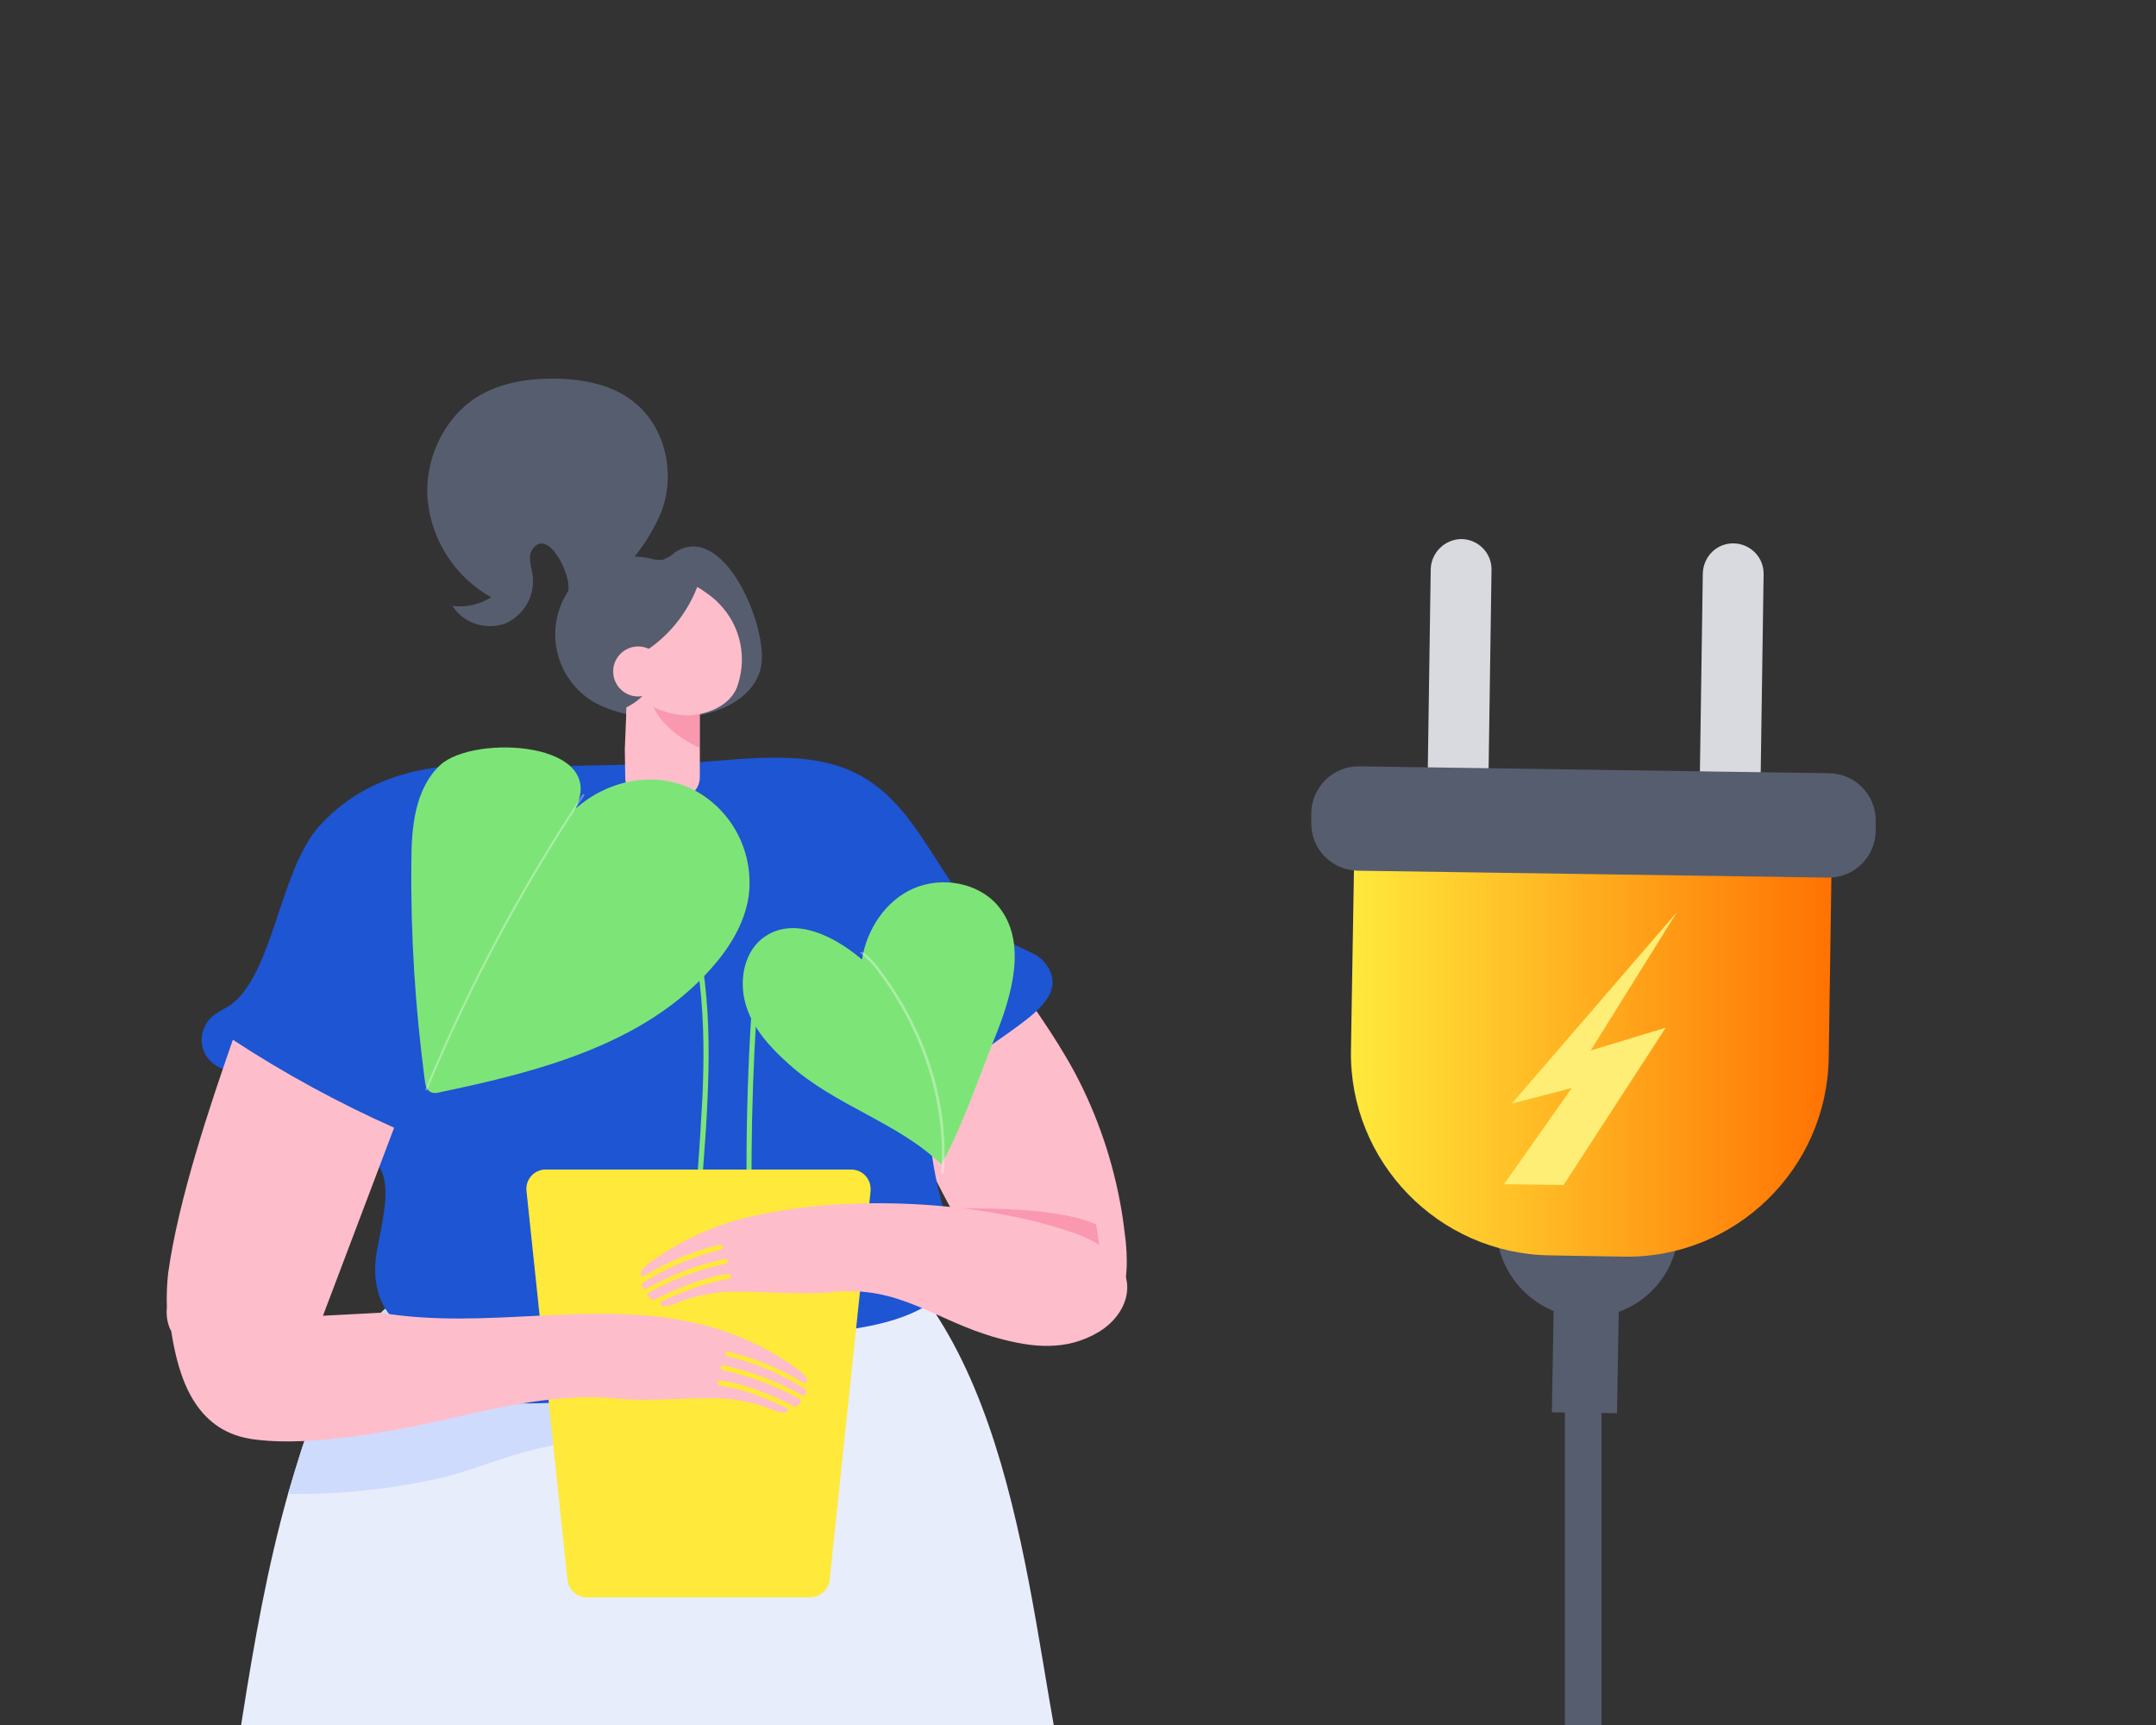 <?xml version="1.0" encoding="utf-8"?>
<!-- Generator: Adobe Illustrator 24.3.0, SVG Export Plug-In . SVG Version: 6.00 Build 0)  -->
<svg version="1.1" id="Layer_1" xmlns="http://www.w3.org/2000/svg" xmlns:xlink="http://www.w3.org/1999/xlink" x="0px" y="0px"
	 viewBox="0 0 500 400" style="enable-background:new 0 0 500 400;" xml:space="preserve">
<rect x="0" y="0" width="500" height="400" fill="#333333" stroke="none"/>
<style type="text/css">
	.st0{clip-path:url(#SVGID_2_);}
	.st1{clip-path:url(#SVGID_4_);}
	.st2{fill:none;}
	.st3{fill:#FEBDCB;}
	.st4{fill:#E8EDFB;}
	.st5{fill:#CFDBFC;}
	.st6{fill:#1D55D3;}
	.st7{fill:#565D6E;}
	.st8{fill:#F998AF;}
	.st9{fill:#7DE577;}
	.st10{opacity:0.35;}
	.st11{fill:#FFFFFF;}
	.st12{fill:#FFE93B;}
	.st13{fill:#D8DAE0;}
	.st14{fill:url(#Tracé_8710_1_);}
	.st15{fill:#FEEE75;}
</style>
<g id="Groupe_7154">
	<g>
		<defs>
			<rect id="SVGID_1_" x="8.5" y="43.2" width="478" height="358"/>
		</defs>
		<clipPath id="SVGID_2_">
			<use xlink:href="#SVGID_1_"  style="overflow:visible;"/>
		</clipPath>
		<g class="st0">
			<g id="Groupe_7153">
				<g id="Groupe_7152">
					<g id="Groupe_7140">
						<g id="Groupe_7143">
							<g>
								<defs>
									<rect id="SVGID_3_" x="8.5" y="43.2" width="478" height="358"/>
								</defs>
								<clipPath id="SVGID_4_">
									<use xlink:href="#SVGID_3_"  style="overflow:visible;"/>
								</clipPath>
								<g class="st1">
									<g id="Groupe_7142">
										<g id="Groupe_7139">
											<g id="Groupe_7138">
												<g id="Groupe_7132">
													<g id="Groupe_7128-2">
														<rect id="Rectangle_8917" x="8.5" y="43.2" class="st2" width="478" height="358"/>
														<g id="Groupe_7127-2">
															<g id="Groupe_7126-2">
																<g id="Groupe_7125-2">
																	<path id="Tracé_8624" class="st3" d="M257.7,304.1c-0.9,0.9-2,1.7-3.2,2.2c-0.9,0.4-1.8,0.7-2.8,0.8
																		c-4.3,0.7-8.6-0.2-12.3-2.5c-2.2-1.3-4.2-2.8-6-4.6c-5-5-8.5-11.5-11.9-17.9c-1.3-2.5-2.7-5-4-7.6
																		c-5.8-10.9-11.5-22-16.3-33.5c8.2-2.2,15.9-5.8,22.9-10.6c3-2.1,6-4.3,8.7-6.8c5.7,8.2,11.7,16.3,16.5,25.2
																		c5.3,10,8.9,20.7,10.8,31.9c0.4,2.4,0.7,4.9,1,7.4C261.6,293.8,261.5,300.3,257.7,304.1z"/>
																	<path id="Tracé_8625-2" class="st3" d="M266.1,788.5h-72.1c-0.5,0-1.4-4.9-2.6-12.5c-3.5-22.5-9.1-68-9.7-72.3
																		c-7.3-49.8-17.1-89.8-21.9-139.8c-0.7-7.1-1.1-14.7-1.4-22.5c-0.8-19.1-1-39.6-2.8-58.3
																		c-0.6-6.2-1.4-12.1-2.4-17.8c-1.6-8.6-3.1-17.3-4.7-25.9c-3.1-16.8-6.1-33.6-9.2-50.3
																		c-3.9-21.4-15.6-52.5-5.5-73.3c2.2-4.5,6.4-7.9,11.8-10.5c0.2-0.1,0.4-0.2,0.6-0.3c18.2-8.3,49-7,61.5-0.2
																		c21.9,12,26.2,49.5,26.2,70.8c0,25.5-0.1,51-0.2,76.6c-0.1,32.1-0.3,64.1-0.5,96.2c-0.4,69.3-0.9,138.6-1.4,207.9
																		l25,16.2C262.1,776.1,265.6,782,266.1,788.5L266.1,788.5z"/>
																	<path id="Tracé_8626-2" class="st3" d="M167.1,426.9c-0.5,3.7-1,7.4-1.7,11.2h0c-2.6,15.2-6.2,30.2-10,45.1
																		c-1,4-2.1,8-3.1,12c-3.9,14.7-7.7,29.4-11.6,44c-1.7,6.3-3.3,12.6-5,18.8c-3,11.4-6,22.8-9,34.1l-1.8,8.3
																		L92.5,752.6c1.1,5,3.1,9.8,5.9,14c2.4,3.3,5,6.5,7.9,9.4c2.1,2.2,4,4.5,5.8,6.9l1.6,8.3H52.8c0-3-0.1-8.2-0.2-15.2
																		c-0.7-34.3,0.7-110.1,1.3-159.6c0.1-7.4,0.5-14.7,1-22c1.4-17.9,3.9-35.6,5.9-53.4c0.4-3.8,0.8-7.7,1.2-11.5
																		c0.3-2.5,0.5-5.1,0.7-7.6c1.6-18.9,3-37.8,4.5-56.7c1.1-14.2,2.2-28.4,3.2-42.5c2.9-36.9,5.4-94.7,36.5-121.3
																		c15.8-13.5,29-8.3,39,3.7c12,14.4,19.4,38.5,21.2,52.3C170.1,380.5,170.1,403.8,167.1,426.9z"/>
																	<path id="Tracé_8627-2" class="st4" d="M280.7,575.9c0,1.4-0.3,2.7-0.7,4c-8.3,25.2-79.6,26.5-101.6,26.7
																		c-22.7,0.3-47.3-0.7-65.6-4.7c-7.8-1.7-14.4-3.9-19.4-6.8c-12.5-7.2-25.7-13-39.4-17.3c-8.5-2.8-25.9-1.2-32.6-5.1
																		c-16.8-9.7,5.6-34.8,9.2-48.4c0.9-3.3,1.7-6.6,2.6-10.1c3.8-15.2,7.6-32.2,11.1-48.5c1.1-5.3,2.2-10.6,3.3-15.7
																		c6.9-34,9.7-70,19.2-103.6c1-3.5,2.1-7,3.2-10.5c4.4-13.3,12.1-28,24-36.1c2.7-1.8,5.7-3.3,8.8-4.5
																		c8.5-3.3,17.5-4.6,25.6-11l14.9-11.8c9.8-7.7,40.5,4.2,49.8,9.3c41.3,22.6,45,88,53.1,128
																		c5.8,28.4,11.6,56.8,17.3,85.2c2.9,14.2,5.8,28.4,8.7,42.6C274,546.8,281.3,564.9,280.7,575.9z"/>
																	<path id="Tracé_8628" class="st5" d="M183.8,335.9c-6.3,1.7-18.3-3.1-25.1-3.3c-12.4-0.5-24.7,0.9-36.7,4
																		c-1.4,0.4-2.7,0.8-4.1,1.2c-4.1,1.3-8.1,2.8-12.2,4c-6.7,2-23.4,5-38.9,4.6c1-3.5,2.1-7,3.2-10.5
																		c4.4-13.3,12.1-28,24-36.1c2.7-1.8,5.7-3.3,8.8-4.5c7.2,0,14.3,0.5,21.3,0.9c18.9,1.3,47.6,1.1,62.3,14.8
																		C194.2,318.4,196.5,332.6,183.8,335.9z"/>
																	<path id="Tracé_8629" class="st6" d="M203.5,292c-1.1,4.1-5,9.1-12.7,15.2c-24.8,19.5-61.3,18.8-91,17.9
																		c-3.6-0.1-7.2-0.2-10.4-1.8c-1-0.5-1.9-1.1-2.7-1.8c19.1-25.1,43.3-41.6,43.3-41.6l14.3-11.3
																		C162.4,272.1,208.3,274.3,203.5,292z"/>
																	<path id="Tracé_8630" class="st6" d="M242.1,223c-1.4-1.6-3.4-2.3-5.3-3.2c-1.2-0.6-2.4-1.2-3.5-1.9
																		c-15.7-9.9-18.8-32.2-36.8-39.5c-12.6-5.1-28.4-1.5-41.6-1.3c-13.2,0.2-26.5,0.9-39.7,0.3
																		c-15.5-0.7-30.5,2.3-41.2,14.2c-9.3,10.4-10.7,35.2-21.1,41.8c-1.3,0.7-2.5,1.4-3.7,2.3c-2.6,2.3-3.2,6.2-1.4,9.1
																		c3.5,5.5,12.1,3,16.9,9.8c1.9,2.6,3.7,5.2,5.6,7.8c3.8,5.2,10.5,2.3,15.1,5.5c5.6,3.9,4,11,3,17
																		c-0.6,3.3-1.5,6.6-1.4,9.9c0.5,24.7,40.7,18.6,55.9,16.9c14.8-0.7,29.6-1.5,44.4-2.5c9.9-0.6,32-2.6,34.4-15.6
																		c0.4-2.4-0.4-4.8-1.1-7.1c-2.4-7.8-7.2-24-3.5-31.8c2.9-6.2,13.5-12.7,19-16.8C240.8,234.4,247.5,229.3,242.1,223z
																		"/>
																	<g id="Groupe_7083">
																		<g id="Groupe_7082">
																			<path id="Tracé_8631" class="st7" d="M176.6,154c-0.1,0.5-0.2,1-0.3,1.5c-4.3,13.6-29.9,13.3-39.7,6.6
																				c-8.2-5.7-10.3-17-4.7-25.2c4.2-6.1,11.7-9,18.9-7.4c0.9,0.3,1.9,0.4,2.9,0.3c1-0.4,2-0.9,2.8-1.7
																				C167.6,120.8,177.8,144.4,176.6,154z"/>
																		</g>
																	</g>
																	<g id="Groupe_7090">
																		<g id="Groupe_7089">
																			<g id="Groupe_7088">
																				<g id="Groupe_7087">
																					<g id="Groupe_7086">
																						<g id="Groupe_7085">
																							<g id="Groupe_7084">
																								<path id="Tracé_8632" class="st3" d="M144.9,173.7l0.1,6.6c0,2.7,2.2,4.9,5,4.9h7.3c2.7,0,5-2.2,5-5v-24.5
																									l-8.7-2l-0.6-0.1h0l-5.3-1.2l0,0.4l-0.4,4.1l-0.3,3.1l-0.6-3.2l-0.9-5.2l-0.1,5.1l-0.2,9.7L144.9,173.7z"/>
																							</g>
																						</g>
																					</g>
																				</g>
																			</g>
																		</g>
																	</g>
																	<g id="Groupe_7097">
																		<g id="Groupe_7096">
																			<g id="Groupe_7095">
																				<g id="Groupe_7094">
																					<g id="Groupe_7093">
																						<g id="Groupe_7092">
																							<g id="Groupe_7091">
																								<path id="Tracé_8633" class="st8" d="M150.3,159.7c0.2,1.5,0.6,3,1.3,4.4c1.9,3.8,5.7,7,10.6,9.3v-12
																									L150.3,159.7z"/>
																							</g>
																						</g>
																					</g>
																				</g>
																			</g>
																		</g>
																	</g>
																	<g id="Groupe_7104">
																		<g id="Groupe_7103">
																			<g id="Groupe_7102">
																				<g id="Groupe_7101">
																					<g id="Groupe_7100">
																						<g id="Groupe_7099">
																							<g id="Groupe_7098">
																								<path id="Tracé_8634" class="st3" d="M145.8,153.2l0-0.1c7.3-3.3,13-9.5,15.9-17c1.5,0.9,2.9,1.9,4.2,3
																									c0.1,0.1,0.3,0.3,0.4,0.4c0.9,0.9,1.7,1.8,2.4,2.8c3.5,5,4.3,11.3,2.2,17.1c-1.9,4.8-8.3,6.9-13,6.4
																									c-3.6-0.4-6.9-1.8-9.9-3.9c-0.2-0.3-0.5-0.7-0.7-1c-0.3-0.4-0.6-0.8-0.9-1.2c-0.4-2-0.4-5-1.2-5.9
																									C145.4,153.6,145.6,153.4,145.8,153.2z"/>
																							</g>
																						</g>
																					</g>
																				</g>
																			</g>
																		</g>
																	</g>
																	<g id="Groupe_7111-2">
																		<g id="Groupe_7110-2">
																			<g id="Groupe_7109">
																				<g id="Groupe_7108">
																					<g id="Groupe_7107">
																						<g id="Groupe_7106">
																							<g id="Groupe_7105">
																								<path id="Tracé_8635" class="st7" d="M145.1,164.1c4.2-2,6.6-5.3,6.3-8.8h0l-4.1-0.6l-0.9-0.1l-1.1-0.2
																									L145.1,164.1z"/>
																							</g>
																						</g>
																					</g>
																				</g>
																			</g>
																		</g>
																	</g>
																	<g id="Groupe_7118">
																		<g id="Groupe_7117">
																			<g id="Groupe_7116">
																				<g id="Groupe_7115">
																					<g id="Groupe_7114">
																						<g id="Groupe_7113">
																							<g id="Groupe_7112-2">
																								<path id="Tracé_8636" class="st3" d="M142.2,155.7c0,3.2,2.6,5.8,5.8,5.8c3.2,0,5.8-2.6,5.8-5.8
																									c0-3.2-2.6-5.8-5.8-5.8C144.8,149.9,142.2,152.5,142.2,155.7L142.2,155.7z"/>
																							</g>
																						</g>
																					</g>
																				</g>
																			</g>
																		</g>
																	</g>
																	<path id="Tracé_8637" class="st7" d="M123.4,127.5c-1,1.6-0.2,3.8,0.1,5.7c0.7,4.8-1.9,9.5-6.4,11.4
																		c-4.5,1.6-9.6-0.1-12.2-4.1c3.1,0.4,6.3-0.3,9-2c-8.2-4.6-13.7-12.9-14.7-22.3c-0.9-9.3,3.5-19,11.2-24
																		c5.2-3.3,11.5-4.4,17.6-4.4c7,0,14.4,1.3,19.7,6c7.1,6.1,9.1,17.4,5.2,26c-3.6,8-12.3,19.3-21.2,17.6
																		C132.9,133.8,127,121.9,123.4,127.5z"/>
																	<g id="Groupe_7119">
																		<path id="Tracé_8638" class="st9" d="M102.1,177.4c-5.9,5.5-6.7,14.5-6.7,22.5c-0.2,16.9,0.9,33.8,3.1,50.5
																			c0.1,1.1,0.4,2.4,1.5,2.9c0.6,0.2,1.3,0.2,1.9,0c23-4.8,47.4-11.1,63-28.7c4.2-4.7,7.7-10.3,8.7-16.6
																			c1.4-10.3-3.8-20.3-13-25c-9.1-4.4-19.9-2-27.2,4.6C141.3,171.9,109.9,170.2,102.1,177.4z"/>
																	</g>
																	<g id="Groupe_7120">
																		<path id="Tracé_8639" class="st9" d="M183,246.8c-4.4-3.9-8.5-8.4-10.1-14s-0.3-12.5,4.6-15.7
																			c6.9-4.6,16.1,0,22.4,5.4c1.1-7,5.5-13.7,12-16.5s14.9-1.4,19.5,4c7,8.3,3.3,20.8-0.8,30.9
																			c-3.9,9.7-7.3,20.1-12.3,29.1C208.2,260.2,193.8,256.5,183,246.8z"/>
																	</g>
																	<g id="Groupe_7121" class="st10">
																		<path id="Tracé_8640" class="st11" d="M99,252.9l-0.4-0.2c9.9-24,22.2-47,36.6-68.6l0.4,0.2
																			C121.2,206,108.9,228.9,99,252.9z"/>
																	</g>
																	<g id="Groupe_7122" class="st10">
																		<path id="Tracé_8641" class="st11" d="M203.5,225.1c10.7,14.1,15.9,30.8,14.8,47c0.2,0,0.4,0,0.6,0
																			c1.2-16.3-4.1-33.1-14.9-47.3c-1.1-1.6-2.5-3-4-4.1c-0.2,0.1-0.4,0.2-0.6,0.2C201,222.1,202.4,223.5,203.5,225.1z
																			"/>
																	</g>
																	<g id="Groupe_7123">
																		<path id="Tracé_8642" class="st9" d="M161.2,309.7c-1.2-13.1-0.2-26.5,0.7-39.4c0.4-5.2,0.7-10.6,1-15.9
																			c0.7-15.8,0.4-36.1-8.1-53.9c-1.6-3.4-4-7.7-8-10c-3.4-2-8.6-2.2-11.4,1.1l-1-0.8c3.2-3.8,9.1-3.7,13-1.4
																			c4.2,2.5,6.8,6.9,8.5,10.5c8.6,18,8.9,38.6,8.2,54.5c-0.2,5.3-0.6,10.7-1,16c-0.9,12.9-1.8,26.2-0.7,39.2
																			L161.2,309.7z"/>
																	</g>
																	<g id="Groupe_7124">
																		<path id="Tracé_8643" class="st9" d="M174.2,306.6l-0.2-3.3c-1.2-22.5-1.2-45,0.2-67.5c0.3-4.1,0.6-7.8,2.4-11.1
																			c4.1-6.6,12.8-8.6,19.4-4.4c0.6,0.4,1.2,0.8,1.7,1.3l-0.9,0.9c-5.4-4.6-13.4-4-18,1.3c-0.4,0.5-0.8,1-1.1,1.5
																			c-1.7,3-2,6.6-2.3,10.5c-1.3,21.3-1.5,42.6-0.4,63.9l0.2-0.5l1.2,0.4L174.2,306.6z"/>
																	</g>
																	<path id="Tracé_8644" class="st12" d="M187.9,370.4h-51.8c-2.3,0-4.3-1.8-4.5-4.1l-9.5-90.1c-0.3-2.5,1.5-4.7,4-5
																		c0.2,0,0.3,0,0.5,0h70.8c2.5,0,4.5,2,4.5,4.5l0,0c0,0.2,0,0.3,0,0.5l-9.5,90.1
																		C192.2,368.6,190.2,370.4,187.9,370.4z"/>
																	<path id="Tracé_8645" class="st3" d="M168.8,313.4c6.2,1.5,12.1,3.9,17.5,7.2c0.2,0.2,0.6,0.1,0.8-0.1
																		c0.1-0.1,0.1-0.3,0.1-0.5c0,0,0-0.1,0-0.1c-0.3-0.9-2-2.3-2.8-2.8c-5.5-3.9-11.5-6.9-17.9-8.9
																		c-1.9-0.6-3.8-1.1-5.7-1.5c-23.7-5.3-48.2,1.8-72.5-2.3l-13.4,0.7c0,0,9.8-25.9,16.5-43.6
																		c-13-5.8-25.5-12.6-37.4-20.4c-5.3,15.3-12.6,36.8-15,54.1c-0.3,2.7-0.4,5.3-0.3,8c-0.2,1.8,0.1,3.7,0.9,5.3
																		c0,0,0.1,0.1,0.1,0.1c1.7,11.1,5.6,22.8,18.1,25c11.4,1.9,27.6-0.8,39-3c0.3-0.1,0.5-0.1,0.8-0.2
																		c14.7-3.1,30-7.6,45.3-6.1c8.3,0.8,16.8-0.4,25.2,0l0.3,0c2.7,0.3,5.4,0.8,8.1,1.6c1.7,0.5,4,1.9,5.8,1.6
																		c0.3-0.1,0.5-0.3,0.4-0.6c0-0.2-0.2-0.3-0.3-0.4c-4.7-2.3-10.3-4.5-15.4-5.2c-0.3,0-0.6-0.3-0.6-0.7
																		c0-0.3,0.3-0.5,0.7-0.5h0l0,0h0c5.7,0.8,12,3.4,17.1,6c0.2,0.1,0.5,0.1,0.6-0.1c0.3-0.2,0.5-0.5,0.8-0.8
																		c0.2-0.2,0.2-0.6-0.1-0.7c0,0-0.1,0-0.1-0.1c-5.6-3.1-11.6-5.3-17.8-6.7c-0.3-0.1-0.5-0.4-0.5-0.7
																		c0.1-0.3,0.4-0.5,0.7-0.4h0c6.4,1.4,12.5,3.7,18.2,6.9c0.3,0.2,0.6,0.1,0.8-0.2l0,0l0,0l0,0
																		c0.1-0.2,0.2-0.4,0.2-0.5c0.1-0.2,0-0.5-0.2-0.6c-5.6-3.6-11.7-6.2-18.1-7.7c-0.3-0.1-0.5-0.4-0.5-0.7
																		C168.2,313.5,168.5,313.3,168.8,313.4L168.8,313.4z"/>
																	<path id="Tracé_8646" class="st8" d="M252.2,304.4c-0.8,0.8-1.7,1.5-2.8,1.9c-4,0.3-8,0-11.9-1.1
																		c-0.4-0.1-0.7-0.2-1.1-0.3c-1.9-1.1-3.7-2.5-5.2-4.1c-4.3-4.4-7.3-10.1-10.3-15.8c-1.2-2.2-5.4-2.6-6.6-4.8
																		c11.9,0,27.1-0.4,37.2,2.7c0.9,0.3,1.8,0.6,2.7,1c0.4,2.2,0.6,4.3,0.9,6.5C255.6,295.3,255.5,301,252.2,304.4z"/>
																	<path id="Tracé_8647" class="st3" d="M167,288.6c-6.2,1.5-12.1,3.9-17.5,7.2c-0.2,0.2-0.6,0.1-0.8-0.1
																		c-0.1-0.1-0.1-0.3-0.1-0.5c0,0,0-0.1,0-0.1c0.3-0.9,2-2.3,2.8-2.8c5.5-3.9,11.5-6.9,17.9-8.9
																		c1.9-0.6,3.8-1.1,5.7-1.5c22-4.9,51.8-3.5,73.2,3.7c6.1,2,12.7,5.9,13.2,12.3c0.3,4.5-2.7,8.6-6.5,10.9
																		c-7.6,4.6-15.6,3.7-23.8,1.4c-14.3-4-22.4-12.2-38.1-10.6c-8.3,0.8-16.8-0.4-25.2,0l-0.3,0
																		c-2.7,0.3-5.4,0.8-8.1,1.6c-1.7,0.5-4,1.9-5.8,1.6c-0.3-0.1-0.5-0.3-0.4-0.6c0-0.2,0.2-0.3,0.3-0.4
																		c4.7-2.3,10.4-4.5,15.4-5.2c0.3,0,0.6-0.3,0.6-0.7c0-0.3-0.3-0.5-0.7-0.5c0,0,0,0,0,0l0,0h0
																		c-5.7,0.8-12,3.4-17.1,6c-0.2,0.1-0.5,0.1-0.6-0.1c-0.3-0.2-0.5-0.5-0.8-0.8c-0.2-0.2-0.2-0.6,0.1-0.7
																		c0,0,0.1,0,0.1-0.1c5.6-3.1,11.6-5.3,17.8-6.7c0.3-0.1,0.5-0.4,0.5-0.7c-0.1-0.3-0.4-0.5-0.7-0.4l0,0
																		c-6.4,1.4-12.5,3.7-18.2,6.9c-0.3,0.2-0.6,0.1-0.8-0.2l0,0c-0.1-0.2-0.2-0.4-0.2-0.5c-0.1-0.2,0-0.5,0.2-0.6
																		c5.6-3.6,11.7-6.2,18.1-7.7c0.3-0.1,0.5-0.4,0.5-0.7C167.6,288.8,167.3,288.6,167,288.6L167,288.6L167,288.6
																		L167,288.6L167,288.6z"/>
																</g>
															</g>
														</g>
													</g>
												</g>
											</g>
										</g>
									</g>
								</g>
							</g>
						</g>
					</g>
					<g id="Groupe_7151">
						<g id="Groupe_7144">
							<path id="Tracé_8706" class="st7" d="M286.9,615.1h-111c-46.6-0.1-84.4-37.9-84.5-84.5v-29h8.5v29c0,41.9,34,75.9,76,76h111
								c41.9,0,75.9-34,76-76V305.7h8.5v224.8C371.3,577.2,333.5,615,286.9,615.1z"/>
						</g>
						<g id="Groupe_7145">
							<path id="Tracé_8707" class="st13" d="M402.1,126L402.1,126c3.9,0.1,7,3.3,6.9,7.2v0l-0.9,61.4l-14.1-0.2l0.9-61.4
								C395,129,398.2,125.9,402.1,126L402.1,126z"/>
						</g>
						<g id="Groupe_7146">
							<path id="Tracé_8708" class="st13" d="M339,125L339,125c3.9,0.1,7,3.3,6.9,7.2l-0.9,61.4l-14.1-0.2l0.9-61.4
								C331.9,128.1,335.1,125,339,125L339,125z"/>
						</g>
						<g id="Groupe_7147">
							<path id="Tracé_8709" class="st7" d="M375,327.7l0.4-23.5c11-4,16.6-16.1,12.6-27.1c-4-11-16.1-16.6-27.1-12.6
								c-11,4-16.6,16.1-12.6,27.1c2.1,5.6,6.4,10.1,12,12.4l-0.4,23.5L375,327.7z"/>
						</g>
						<g id="Groupe_7148">
							
								<linearGradient id="Tracé_8710_1_" gradientUnits="userSpaceOnUse" x1="861.714" y1="138.889" x2="862.714" y2="138.889" gradientTransform="matrix(111.562 0 0 101.647 -95821.625 -13877.191)">
								<stop  offset="0" style="stop-color:#FFE93B"/>
								<stop  offset="1" style="stop-color:#FF7102"/>
							</linearGradient>
							<path id="Tracé_8710" class="st14" d="M314.2,189.7l110.7,1.7l-0.8,53.9c-0.4,25.8-21.7,46.5-47.5,46.1h0l-17.2-0.3
								c-25.8-0.4-46.5-21.7-46.1-47.5v0L314.2,189.7z"/>
						</g>
						<g id="Groupe_7149">
							<path id="Tracé_8711" class="st15" d="M348.8,274.6l13.8,0.2l23.7-36.5l-17.4,5.3l20-32.1l-38.3,44.4l13.9-3.6L348.8,274.6z
								"/>
						</g>
						<g id="Groupe_7150">
							<path id="Rectangle_8923" class="st7" d="M304.1,190.8l0-2.3c0.1-6,5.1-10.9,11.1-10.8l0,0h0l109,1.6
								c6.1,0.1,10.9,5.1,10.8,11.1c0,0,0,0,0,0l0,0l0,2.3c-0.1,6.1-5.1,10.9-11.1,10.8c0,0,0,0,0,0l0,0l-109-1.6
								C308.8,201.8,304,196.8,304.1,190.8C304.1,190.8,304.1,190.8,304.1,190.8z"/>
						</g>
					</g>
				</g>
			</g>
		</g>
	</g>
</g>
</svg>
